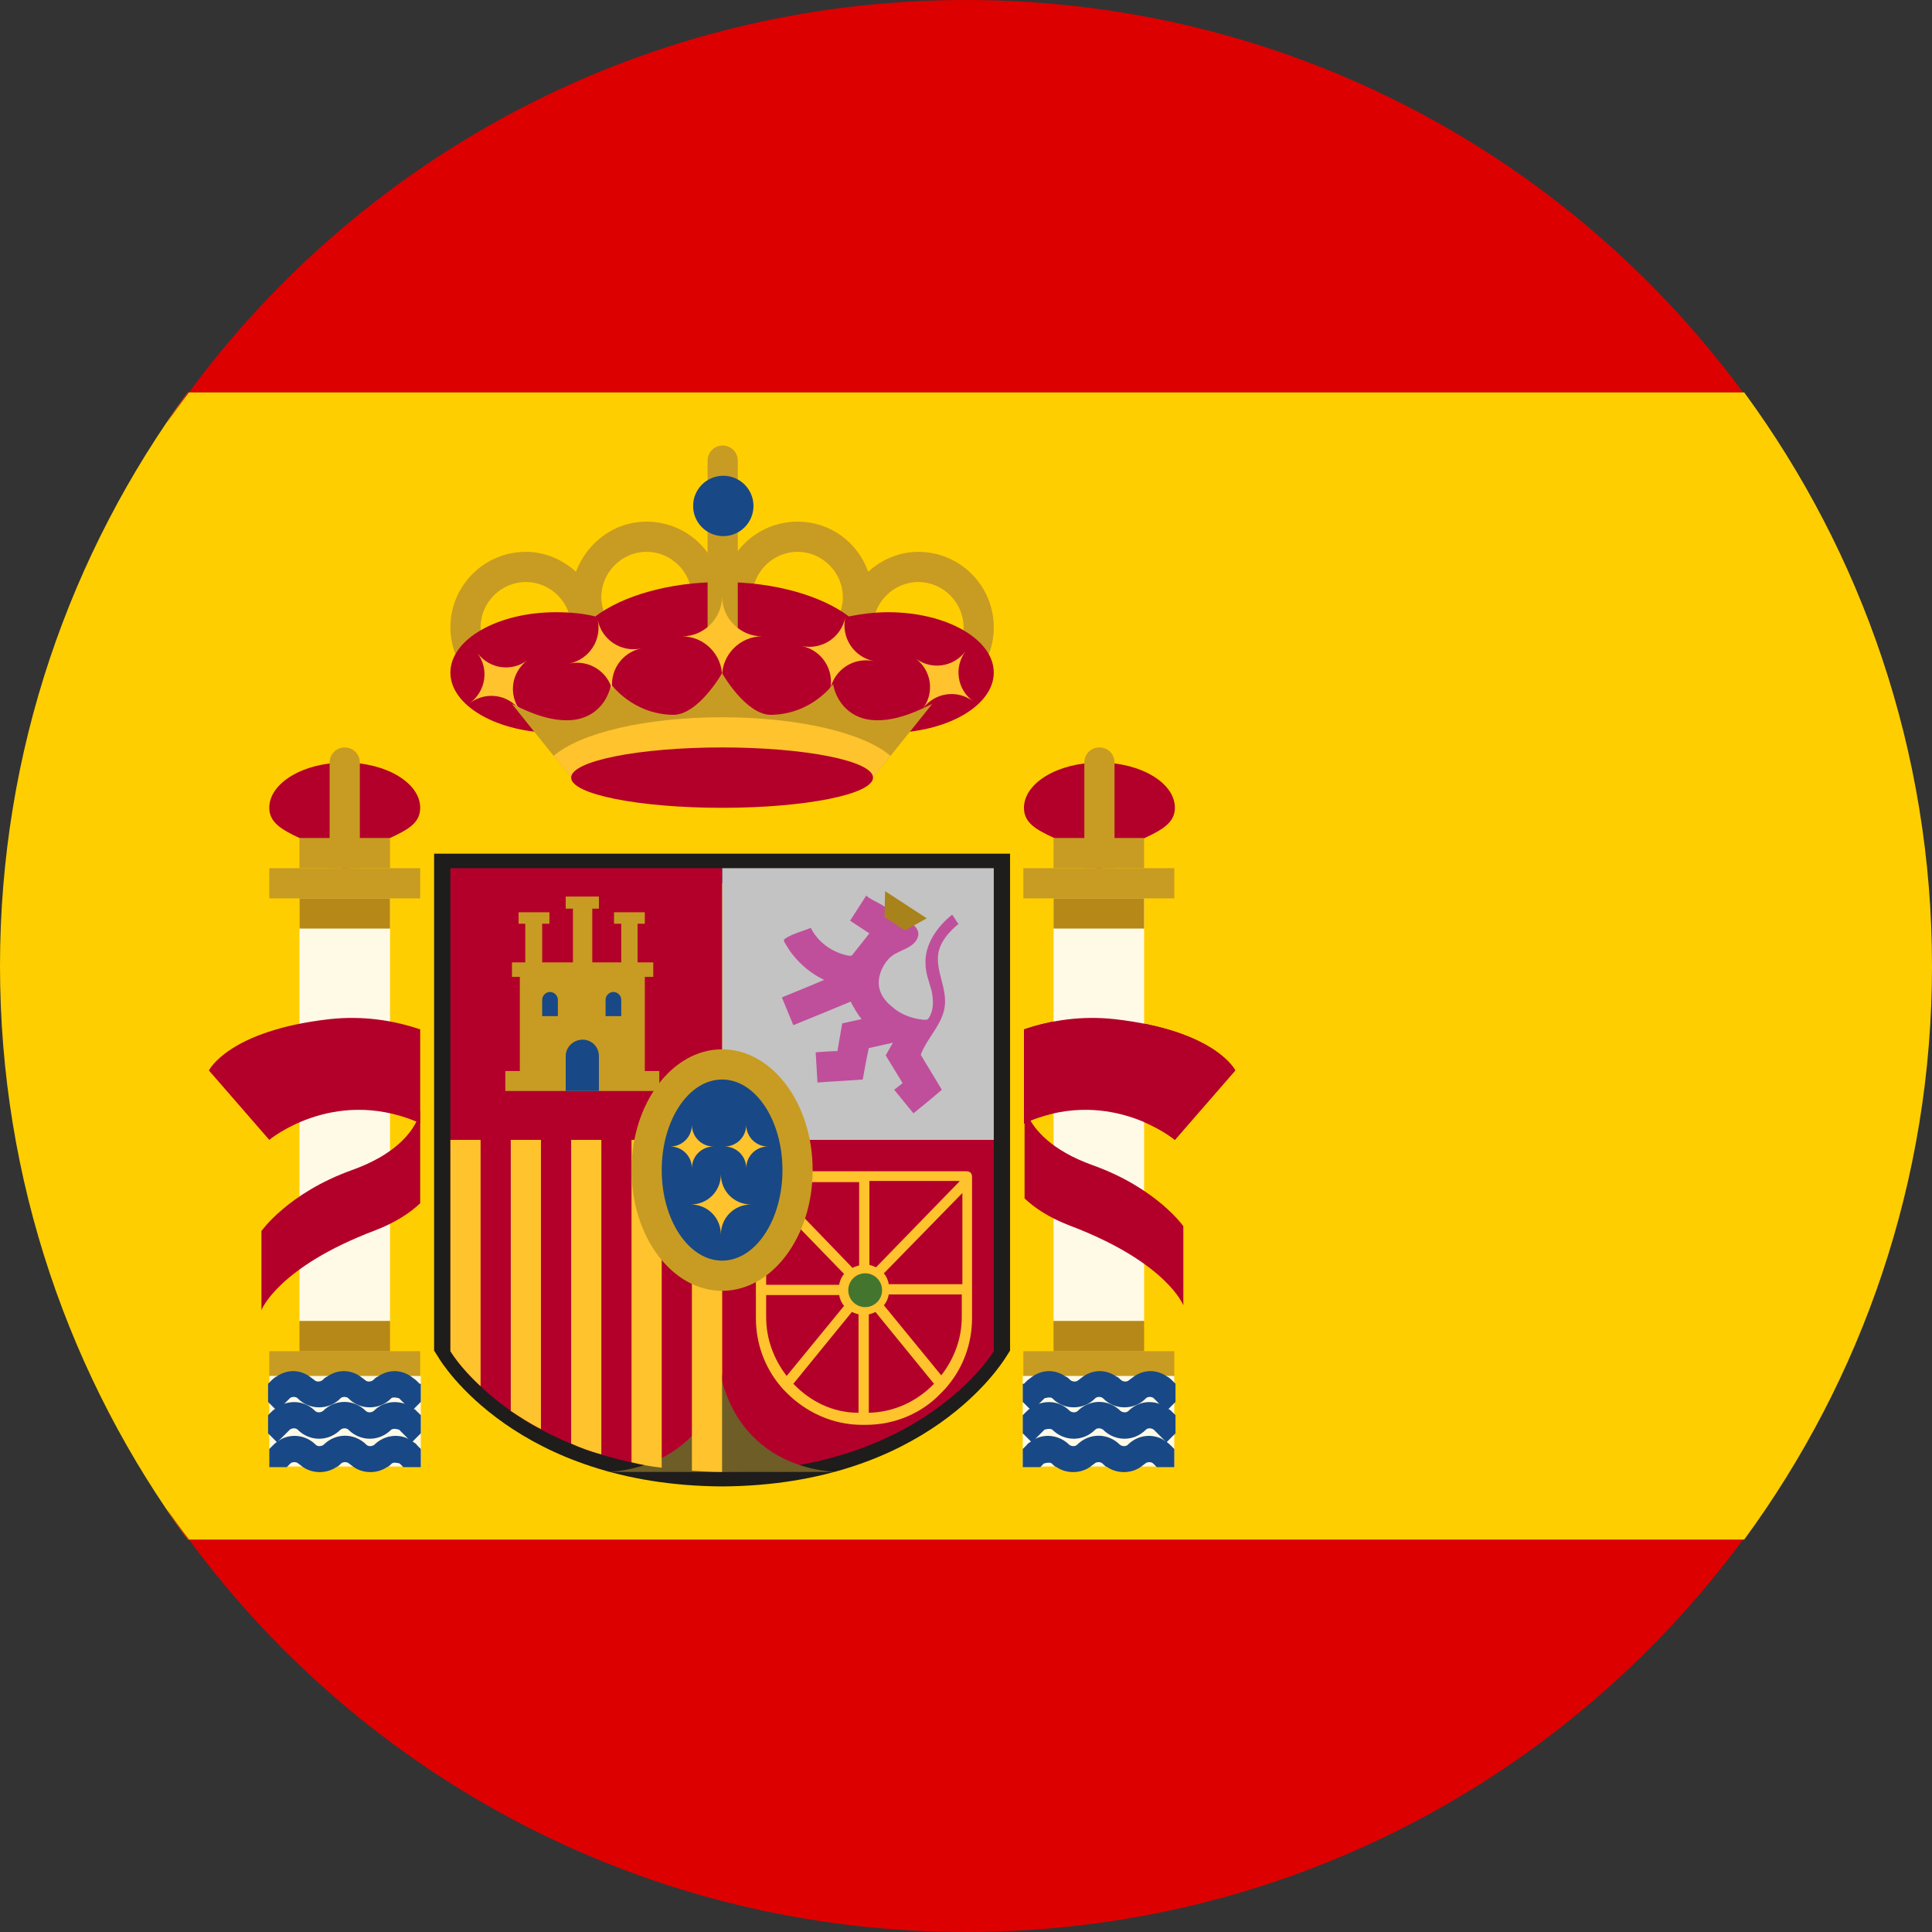 <svg xmlns="http://www.w3.org/2000/svg" id="Layer_1" data-name="Layer 1" viewBox="0 0 32 32"><rect x="0" y="0" width="32" height="32" fill="#333333" stroke="none"/><defs><style>      .cls-1 {        fill: #fffae6;      }      .cls-2 {        fill: #ffce00;      }      .cls-3 {        fill: #fec32d;      }      .cls-4 {        fill: #b58818;      }      .cls-5 {        fill: #a8831b;      }      .cls-6 {        fill: #b3002b;      }      .cls-7 {        fill: #bf4f9b;      }      .cls-8 {        fill: #c3c3c3;      }      .cls-9 {        fill: #d00;      }      .cls-10 {        fill: #c89c22;      }      .cls-11 {        fill: #1e1d1b;      }      .cls-12 {        fill: #194886;      }      .cls-13 {        fill: #44752e;      }      .cls-14 {        fill: #6e5d26;      }    </style></defs><g><path class="cls-9" d="M28.87,6.5H3.13C6.04,2.55,10.72,0,16,0s9.96,2.55,12.87,6.5Z"></path><path class="cls-9" d="M28.87,25.5c-2.91,3.95-7.59,6.5-12.87,6.5s-9.96-2.55-12.87-6.5H28.87Z"></path><path class="cls-2" d="M32,16c0,3.56-1.16,6.84-3.11,9.5H3.11c-1.95-2.66-3.11-5.94-3.11-9.5S1.16,9.16,3.11,6.5H28.89c1.95,2.66,3.11,5.94,3.11,9.5Z"></path><path class="cls-9" d="M2.76,24.99c.12,.17,.24,.34,.37,.51h-.02c-.12-.17-.24-.34-.35-.51Z"></path><path class="cls-9" d="M3.11,6.5h.02c-.13,.17-.25,.34-.37,.51,.11-.17,.23-.34,.35-.51Z"></path></g><g><rect class="cls-1" x="4.96" y="14.88" width="1.5" height="7"></rect><rect class="cls-10" x="4.46" y="14.38" width="2.5" height=".5"></rect><rect class="cls-4" x="4.96" y="14.88" width="1.5" height=".5"></rect><rect class="cls-10" x="4.46" y="22.38" width="2.5" height=".5"></rect><path class="cls-11" d="M7.19,14.14v8.23l.07,.11c.05,.09,1.3,2.12,4.7,2.14h0c3.4-.02,4.64-2.05,4.7-2.14l.07-.11V14.14H7.19Zm9.05,4.77v3.34s-.84,1.38-3.07,1.79c-.45-.15-.99-.49-1.22-1.31-.23,.82-.77,1.16-1.22,1.31-2.23-.41-3.07-1.79-3.07-1.79v-7.62h8.58v4.29Z"></path><rect class="cls-4" x="4.96" y="21.88" width="1.5" height=".5"></rect><g><rect class="cls-1" x="4.46" y="22.79" width="2.51" height="1.5"></rect><path class="cls-12" d="M6.97,22.92v.3l-.15,.15-.12-.12-.09-.09s-.1-.03-.13,0c-.19,.2-.52,.2-.71,0-.03-.03-.1-.03-.13,0-.19,.2-.52,.2-.71,0-.03-.03-.1-.03-.13,0l-.09,.09-.12,.12-.15-.15v-.3l.06-.06s.05-.05,.08-.06c.17-.12,.38-.12,.55,0,.03,.02,.05,.04,.08,.06,.03,.03,.09,.03,.13,0,.03-.03,.05-.05,.08-.06,.17-.12,.38-.12,.55,0,.03,.02,.05,.04,.08,.06,.03,.03,.09,.03,.13,0,.03-.03,.05-.05,.08-.06,.17-.12,.38-.12,.55,0,.03,.02,.05,.04,.08,.06l.06,.06Z"></path><path class="cls-12" d="M6.97,23.44v.3l-.13,.13-.02,.02-.21-.21s-.09-.03-.13,0c-.2,.2-.51,.2-.71,0-.03-.03-.09-.03-.13,0-.2,.2-.51,.2-.71,0-.03-.03-.09-.03-.13,0l-.21,.21-.02-.02-.13-.13v-.3l.06-.06s.03-.03,.05-.04c.05-.04,.1-.07,.16-.09,.18-.06,.37-.02,.51,.12,.03,.03,.09,.03,.13,0,.2-.2,.51-.2,.71,0,.03,.03,.09,.03,.13,0,.14-.14,.33-.18,.51-.12,.06,.02,.11,.04,.16,.09,.02,0,.03,.03,.05,.04l.06,.06Z"></path><path class="cls-12" d="M6.97,24v.3h-.29l-.06-.06s-.1-.03-.13,0c-.03,.03-.05,.05-.08,.06-.16,.11-.39,.11-.55,0-.03-.02-.05-.04-.08-.06-.03-.03-.1-.03-.13,0-.03,.03-.05,.05-.08,.06-.16,.11-.39,.11-.55,0-.03-.02-.05-.04-.08-.06-.03-.03-.1-.03-.13,0l-.06,.06h-.29v-.3l.06-.06s.04-.04,.07-.06,.05-.03,.08-.05c.19-.09,.41-.05,.56,.1,.03,.03,.09,.03,.13,0,.2-.2,.51-.2,.71,0,.03,.03,.09,.03,.13,0,.15-.15,.38-.19,.56-.1,.03,.01,.05,.03,.08,.05s.05,.03,.07,.06l.06,.06Z"></path></g><rect class="cls-8" x="11.96" y="14.38" width="4.5" height="4.5"></rect><rect class="cls-6" x="7.46" y="14.38" width="4.5" height="4.5"></rect><path class="cls-6" d="M11.96,18.88v5.5c-3.32-.02-4.5-2-4.5-2v-3.5h4.5Z"></path><path class="cls-6" d="M16.46,18.88v3.5s-1.18,1.98-4.5,2v-5.5h4.5Z"></path><path class="cls-14" d="M13.96,24.38s-1.56,.08-2-1.5c-.44,1.58-2,1.5-2,1.5h4Z"></path><path class="cls-6" d="M18.46,16.88c-.55-.06-1.06,.02-1.5,.17v1.56s.06-.03,.08-.04c1.38-.56,2.42,.31,2.42,.31l1-1.15s-.32-.66-2-.85Z"></path><path class="cls-6" d="M5.83,19.38c.7-.25,.97-.6,1.07-.81,.05-.11,.06-.19,.06-.19v1.55c-.17,.16-.41,.32-.75,.45-1.61,.61-1.88,1.32-1.88,1.32v-1.31s.44-.63,1.5-1.01Z"></path><path class="cls-6" d="M5.46,16.88c.55-.06,1.06,.02,1.5,.17v1.56s-.06-.03-.08-.04c-1.38-.56-2.42,.31-2.42,.31l-1-1.15s.32-.66,2-.85Z"></path><path class="cls-6" d="M6.96,13.38c0,.25-.2,.36-.5,.5-.21,.09-.47,.5-.75,.5s-.54-.4-.75-.5c-.3-.14-.5-.26-.5-.5,0-.41,.56-.75,1.25-.75s1.25,.34,1.25,.75Z"></path><rect class="cls-10" x="4.96" y="13.88" width="1.5" height=".5"></rect><path class="cls-10" d="M5.96,14.38v-1.75c0-.14-.11-.25-.25-.25s-.25,.11-.25,.25v1.75h.5Z"></path><rect class="cls-1" x="17.46" y="14.88" width="1.5" height="7" transform="translate(36.41 36.76) rotate(180)"></rect><rect class="cls-10" x="16.96" y="14.38" width="2.5" height=".5" transform="translate(36.41 29.26) rotate(180)"></rect><rect class="cls-4" x="17.46" y="14.88" width="1.5" height=".5" transform="translate(36.41 30.26) rotate(180)"></rect><rect class="cls-10" x="16.96" y="22.38" width="2.5" height=".5" transform="translate(36.41 45.26) rotate(180)"></rect><rect class="cls-4" x="17.46" y="21.88" width="1.5" height=".5" transform="translate(36.41 44.26) rotate(180)"></rect><g><rect class="cls-1" x="16.94" y="22.79" width="2.51" height="1.5"></rect><path class="cls-12" d="M16.94,22.92v.3l.15,.15,.12-.12,.09-.09s.1-.03,.13,0c.19,.2,.52,.2,.71,0,.03-.03,.1-.03,.13,0,.19,.2,.52,.2,.71,0,.03-.03,.1-.03,.13,0l.09,.09,.12,.12,.15-.15v-.3l-.06-.06s-.05-.05-.08-.06c-.17-.12-.38-.12-.55,0-.03,.02-.05,.04-.08,.06-.03,.03-.09,.03-.13,0-.03-.03-.05-.05-.08-.06-.17-.12-.38-.12-.55,0-.03,.02-.05,.04-.08,.06-.03,.03-.09,.03-.13,0-.03-.03-.05-.05-.08-.06-.17-.12-.38-.12-.55,0-.03,.02-.05,.04-.08,.06l-.06,.06Z"></path><path class="cls-12" d="M16.94,23.44v.3l.13,.13,.02,.02,.21-.21s.09-.03,.13,0c.2,.2,.51,.2,.71,0,.03-.03,.09-.03,.13,0,.2,.2,.51,.2,.71,0,.03-.03,.09-.03,.13,0l.21,.21,.02-.02,.13-.13v-.3l-.06-.06s-.03-.03-.05-.04c-.05-.04-.1-.07-.16-.09-.18-.06-.37-.02-.51,.12-.03,.03-.09,.03-.13,0-.2-.2-.51-.2-.71,0-.03,.03-.09,.03-.13,0-.14-.14-.33-.18-.51-.12-.06,.02-.11,.04-.16,.09-.02,0-.03,.03-.05,.04l-.06,.06Z"></path><path class="cls-12" d="M16.94,24v.3h.29l.06-.06s.1-.03,.13,0c.03,.03,.05,.05,.08,.06,.16,.11,.39,.11,.55,0,.03-.02,.05-.04,.08-.06,.03-.03,.1-.03,.13,0,.03,.03,.05,.05,.08,.06,.16,.11,.39,.11,.55,0,.03-.02,.05-.04,.08-.06,.03-.03,.1-.03,.13,0l.06,.06h.29v-.3l-.06-.06s-.04-.04-.07-.06c-.03-.02-.05-.03-.08-.05-.19-.09-.41-.05-.56,.1-.03,.03-.09,.03-.13,0-.2-.2-.51-.2-.71,0-.03,.03-.09,.03-.13,0-.15-.15-.38-.19-.56-.1-.03,.01-.05,.03-.08,.05s-.05,.03-.07,.06l-.06,.06Z"></path></g><path class="cls-6" d="M18.46,16.88c-.55-.06-1.06,.02-1.5,.17v1.56s.06-.03,.08-.04c1.38-.56,2.42,.31,2.42,.31l1-1.15s-.32-.66-2-.85Z"></path><path class="cls-6" d="M16.96,13.38c0,.25,.2,.36,.5,.5,.21,.09,.47,.5,.75,.5s.54-.4,.75-.5c.3-.14,.5-.26,.5-.5,0-.41-.56-.75-1.25-.75s-1.25,.34-1.25,.75Z"></path><rect class="cls-10" x="17.46" y="13.88" width="1.5" height=".5" transform="translate(36.41 28.26) rotate(180)"></rect><path class="cls-10" d="M17.96,14.38v-1.75c0-.14,.11-.25,.25-.25s.25,.11,.25,.25v1.75h-.5Z"></path><path class="cls-10" d="M10.71,8.64c-.54,0-.99,.35-1.17,.83-.22-.2-.51-.33-.83-.33-.69,0-1.25,.56-1.25,1.25s.56,1.25,1.25,1.25c.54,0,.99-.35,1.17-.83,.22,.2,.51,.33,.83,.33,.69,0,1.25-.56,1.25-1.25s-.56-1.25-1.25-1.25Zm-2,2.5c-.41,0-.75-.34-.75-.75s.34-.75,.75-.75,.75,.34,.75,.75-.34,.75-.75,.75Zm2-.5c-.41,0-.75-.34-.75-.75s.34-.75,.75-.75,.75,.34,.75,.75-.34,.75-.75,.75Z"></path><path class="cls-10" d="M11.96,9.89c0,.69,.56,1.25,1.25,1.25,.32,0,.61-.13,.83-.33,.17,.48,.62,.83,1.17,.83,.69,0,1.25-.56,1.25-1.25s-.56-1.25-1.25-1.25c-.32,0-.61,.13-.83,.33-.17-.48-.62-.83-1.17-.83-.69,0-1.25,.56-1.25,1.25Zm2.5,.5c0-.41,.34-.75,.75-.75s.75,.34,.75,.75-.34,.75-.75,.75-.75-.34-.75-.75Zm-2-.5c0-.41,.34-.75,.75-.75s.75,.34,.75,.75-.34,.75-.75,.75-.75-.34-.75-.75Z"></path><path class="cls-6" d="M14.71,10.14c-.23,0-.45,.03-.65,.07-.45-.34-1.22-.57-2.1-.57s-1.65,.23-2.1,.57c-.2-.05-.42-.07-.65-.07-.97,0-1.75,.45-1.75,1s.78,1,1.75,1c.47,0,.89-.11,1.2-.28,.43,.17,.96,.28,1.55,.28s1.12-.11,1.55-.28c.31,.17,.73,.28,1.2,.28,.97,0,1.75-.45,1.75-1s-.78-1-1.75-1Z"></path><path class="cls-10" d="M15.44,11.66l-.69,.86-.29,.36-1.8-.17c-.47-.04-.93-.04-1.4,0l-1.8,.17-.29-.36-.69-.86c.12,.05,.64,.35,1.1,.25,.47-.11,.54-.56,.54-.58,0,0,.35,.5,1.03,.51,.42,0,.81-.69,.81-.69,0,0,.39,.69,.81,.69,.68-.01,1.03-.51,1.03-.51,0,.02,.07,.47,.54,.58,.46,.1,.98-.2,1.1-.25Z"></path><g><path class="cls-10" d="M12.22,10.49v-2.86c0-.14-.11-.25-.25-.25s-.25,.11-.25,.25v2.86s.5,0,.5,0Z"></path><circle class="cls-12" cx="11.98" cy="8.38" r=".5"></circle></g><path class="cls-3" d="M11.96,9.88c0,.36-.3,.66-.66,.66,.36,0,.66,.3,.66,.66,0-.36,.3-.66,.66-.66-.36,0-.66-.3-.66-.66Z"></path><path class="cls-3" d="M9.9,10.27c.07,.33-.14,.65-.47,.72,.33-.07,.65,.14,.72,.47-.07-.33,.14-.65,.47-.72-.33,.07-.65-.14-.72-.47Z"></path><path class="cls-3" d="M7.91,10.82c.19,.26,.14,.62-.12,.82,.26-.19,.62-.14,.82,.12-.19-.26-.14-.62,.12-.82-.26,.19-.62,.14-.82-.12Z"></path><path class="cls-3" d="M14,10.23c-.07,.33,.14,.65,.47,.72-.33-.07-.65,.14-.72,.47,.07-.33-.14-.65-.47-.72,.33,.07,.65-.14,.72-.47Z"></path><path class="cls-3" d="M15.99,10.79c-.19,.26-.14,.62,.12,.82-.26-.19-.62-.14-.82,.12,.19-.26,.14-.62-.12-.82,.26,.19,.62,.14,.82-.12Z"></path><path class="cls-3" d="M14.75,12.52l-.29,.36-1.8-.17c-.47-.04-.93-.04-1.4,0l-1.8,.17-.29-.36c.44-.38,1.52-.64,2.79-.64s2.35,.26,2.79,.64Z"></path><ellipse class="cls-6" cx="11.96" cy="12.88" rx="2.5" ry=".5"></ellipse><path class="cls-3" d="M8.96,18.88v4.79c-.18-.09-.35-.2-.5-.3v-4.49h.5Z"></path><path class="cls-3" d="M9.96,18.88v5.21c-.18-.05-.35-.11-.5-.18v-5.03h.5Z"></path><path class="cls-3" d="M10.96,18.88v5.43c-.18-.02-.34-.05-.5-.09v-5.34h.5Z"></path><path class="cls-3" d="M11.96,18.88v5.5c-.17,0-.34-.01-.5-.02v-5.48h.5Z"></path><path class="cls-3" d="M7.96,18.88v4.08c-.35-.32-.5-.58-.5-.58v-3.5h.5Z"></path><g><path class="cls-3" d="M16.03,19.4h-1.71s0,0,0,0h-1.71c-.05,0-.09,.03-.09,.09v1.8s0,.17,0,.17v.37c0,.43,.15,.82,.4,1.12,.03,.04,.08,.09,.11,.12h0c.32,.32,.76,.53,1.25,.53h.03s0,0,0,0h.03c.49,0,.94-.2,1.25-.53,.03-.03,.08-.08,.11-.12,.25-.3,.4-.69,.4-1.12v-2.26s0-.08,0-.08c0-.05-.03-.09-.09-.09Zm-.14,.17l-1.38,1.42s-.07-.03-.11-.04v-1.39h1.49Zm-1.66,0v1.39s-.08,.02-.11,.04l-1.37-1.42h1.49Zm-1.54,.2l1.29,1.33c-.04,.05-.07,.11-.08,.18h-1.21v-1.51Zm.34,3.02c-.21-.27-.34-.61-.34-.97v-.37h1.21c.01,.07,.04,.13,.08,.18l-.95,1.16Zm1.19,.61c-.43,0-.8-.19-1.08-.48l.97-1.19s.07,.03,.11,.04v1.63h0Zm.17,0s0,0,0,0v-1.63s.08-.02,.11-.04l.97,1.19c-.28,.29-.66,.47-1.08,.48Zm1.54-1.59c0,.37-.13,.7-.34,.97l-.95-1.16c.04-.05,.07-.11,.08-.18h1.21v.37Zm0-.54h-1.21c-.01-.07-.04-.13-.08-.18l1.3-1.33v1.51Z"></path><circle class="cls-13" cx="14.33" cy="21.37" r=".28"></circle></g><ellipse class="cls-10" cx="11.96" cy="19.38" rx="1.5" ry="2"></ellipse><ellipse class="cls-12" cx="11.96" cy="19.38" rx="1" ry="1.5"></ellipse><path class="cls-3" d="M11.94,19.45c0,.28-.22,.5-.5,.5,.28,0,.5,.22,.5,.5,0-.28,.22-.5,.5-.5-.28,0-.5-.22-.5-.5Z"></path><path class="cls-3" d="M11.46,18.63c0,.2-.16,.36-.36,.36,.2,0,.36,.16,.36,.36,0-.2,.16-.36,.36-.36-.2,0-.36-.16-.36-.36Z"></path><path class="cls-3" d="M12.36,18.63c0,.2,.16,.36,.36,.36-.2,0-.36,.16-.36,.36,0-.2-.16-.36-.36-.36,.2,0,.36-.16,.36-.36Z"></path><polygon class="cls-10" points="10.68 17.74 10.68 16.18 10.82 16.18 10.82 15.94 10.56 15.94 10.56 15.3 10.68 15.3 10.68 15.11 10.56 15.11 10.29 15.11 10.17 15.11 10.17 15.3 10.29 15.3 10.29 15.94 9.81 15.94 9.81 15.05 9.92 15.05 9.92 14.85 9.81 14.85 9.49 14.85 9.37 14.85 9.37 15.05 9.49 15.05 9.49 15.94 8.98 15.94 8.98 15.3 9.1 15.3 9.1 15.11 8.98 15.11 8.7 15.11 8.59 15.11 8.59 15.3 8.7 15.3 8.7 15.94 8.48 15.94 8.48 16.18 8.61 16.18 8.61 17.74 8.37 17.74 8.37 18.07 10.92 18.07 10.92 17.74 10.68 17.74"></polygon><path class="cls-12" d="M9.92,17.49v.58h-.55v-.58c0-.15,.13-.27,.28-.27s.27,.12,.27,.27Z"></path><path class="cls-12" d="M9.24,16.56v.27h-.26v-.27c0-.07,.06-.13,.13-.13s.13,.06,.13,.13Z"></path><path class="cls-12" d="M10.03,16.56v.27h.26v-.27c0-.07-.06-.13-.13-.13s-.13,.06-.13,.13Z"></path><g><path class="cls-7" d="M15.88,15.31c-.04-.05-.07-.11-.11-.16-.25,.2-.46,.5-.44,.82,0,.15,.06,.29,.1,.44,.03,.15,.04,.31-.04,.44-.01,.02-.02,.03-.04,.04-.02,0-.04,0-.06,0-.19-.02-.38-.09-.52-.22-.09-.07-.17-.17-.2-.28-.05-.18,.03-.38,.15-.51,.13-.14,.36-.15,.46-.31,.12-.2-.13-.31-.3-.41-.09-.06-.18-.11-.27-.17-.03-.02-.26-.13-.26-.16-.09,.14-.18,.28-.27,.42,.11,.07,.21,.14,.32,.21-.09,.11-.18,.23-.27,.34,0,.01-.02,.02-.03,.03-.01,0-.03,0-.04,0-.27-.05-.51-.22-.63-.46-.13,.05-.28,.09-.4,.16-.07,.04-.05,.05-.01,.12,.03,.05,.06,.1,.1,.15,.14,.18,.32,.33,.53,.43-.23,.1-.46,.19-.7,.29l.19,.46c.32-.13,.64-.26,.95-.39,.05,.1,.11,.2,.18,.29l-.32,.07-.08,.46c-.12,0-.24,.01-.36,.02,.01,.17,.02,.33,.03,.5,.25-.02,.5-.03,.75-.05,.03-.17,.06-.34,.1-.52,.13-.03,.27-.06,.4-.09-.04,.07-.08,.14-.12,.21,.09,.15,.19,.31,.28,.46-.05,.04-.09,.07-.14,.11,.11,.13,.21,.26,.32,.39,.16-.13,.32-.26,.47-.39l-.35-.58c.11-.29,.37-.51,.4-.82,.03-.29-.15-.57-.11-.85,.03-.2,.18-.37,.34-.5Z"></path><polygon class="cls-5" points="14.66 14.76 14.65 15.19 14.99 15.41 15.35 15.21 14.66 14.76"></polygon></g><path class="cls-6" d="M18.1,19.3c-.7-.25-.97-.6-1.07-.81-.05-.11-.06-.19-.06-.19v1.55c.17,.16,.41,.32,.75,.45,1.61,.61,1.88,1.32,1.88,1.32v-1.31s-.44-.63-1.5-1.01Z"></path></g></svg>